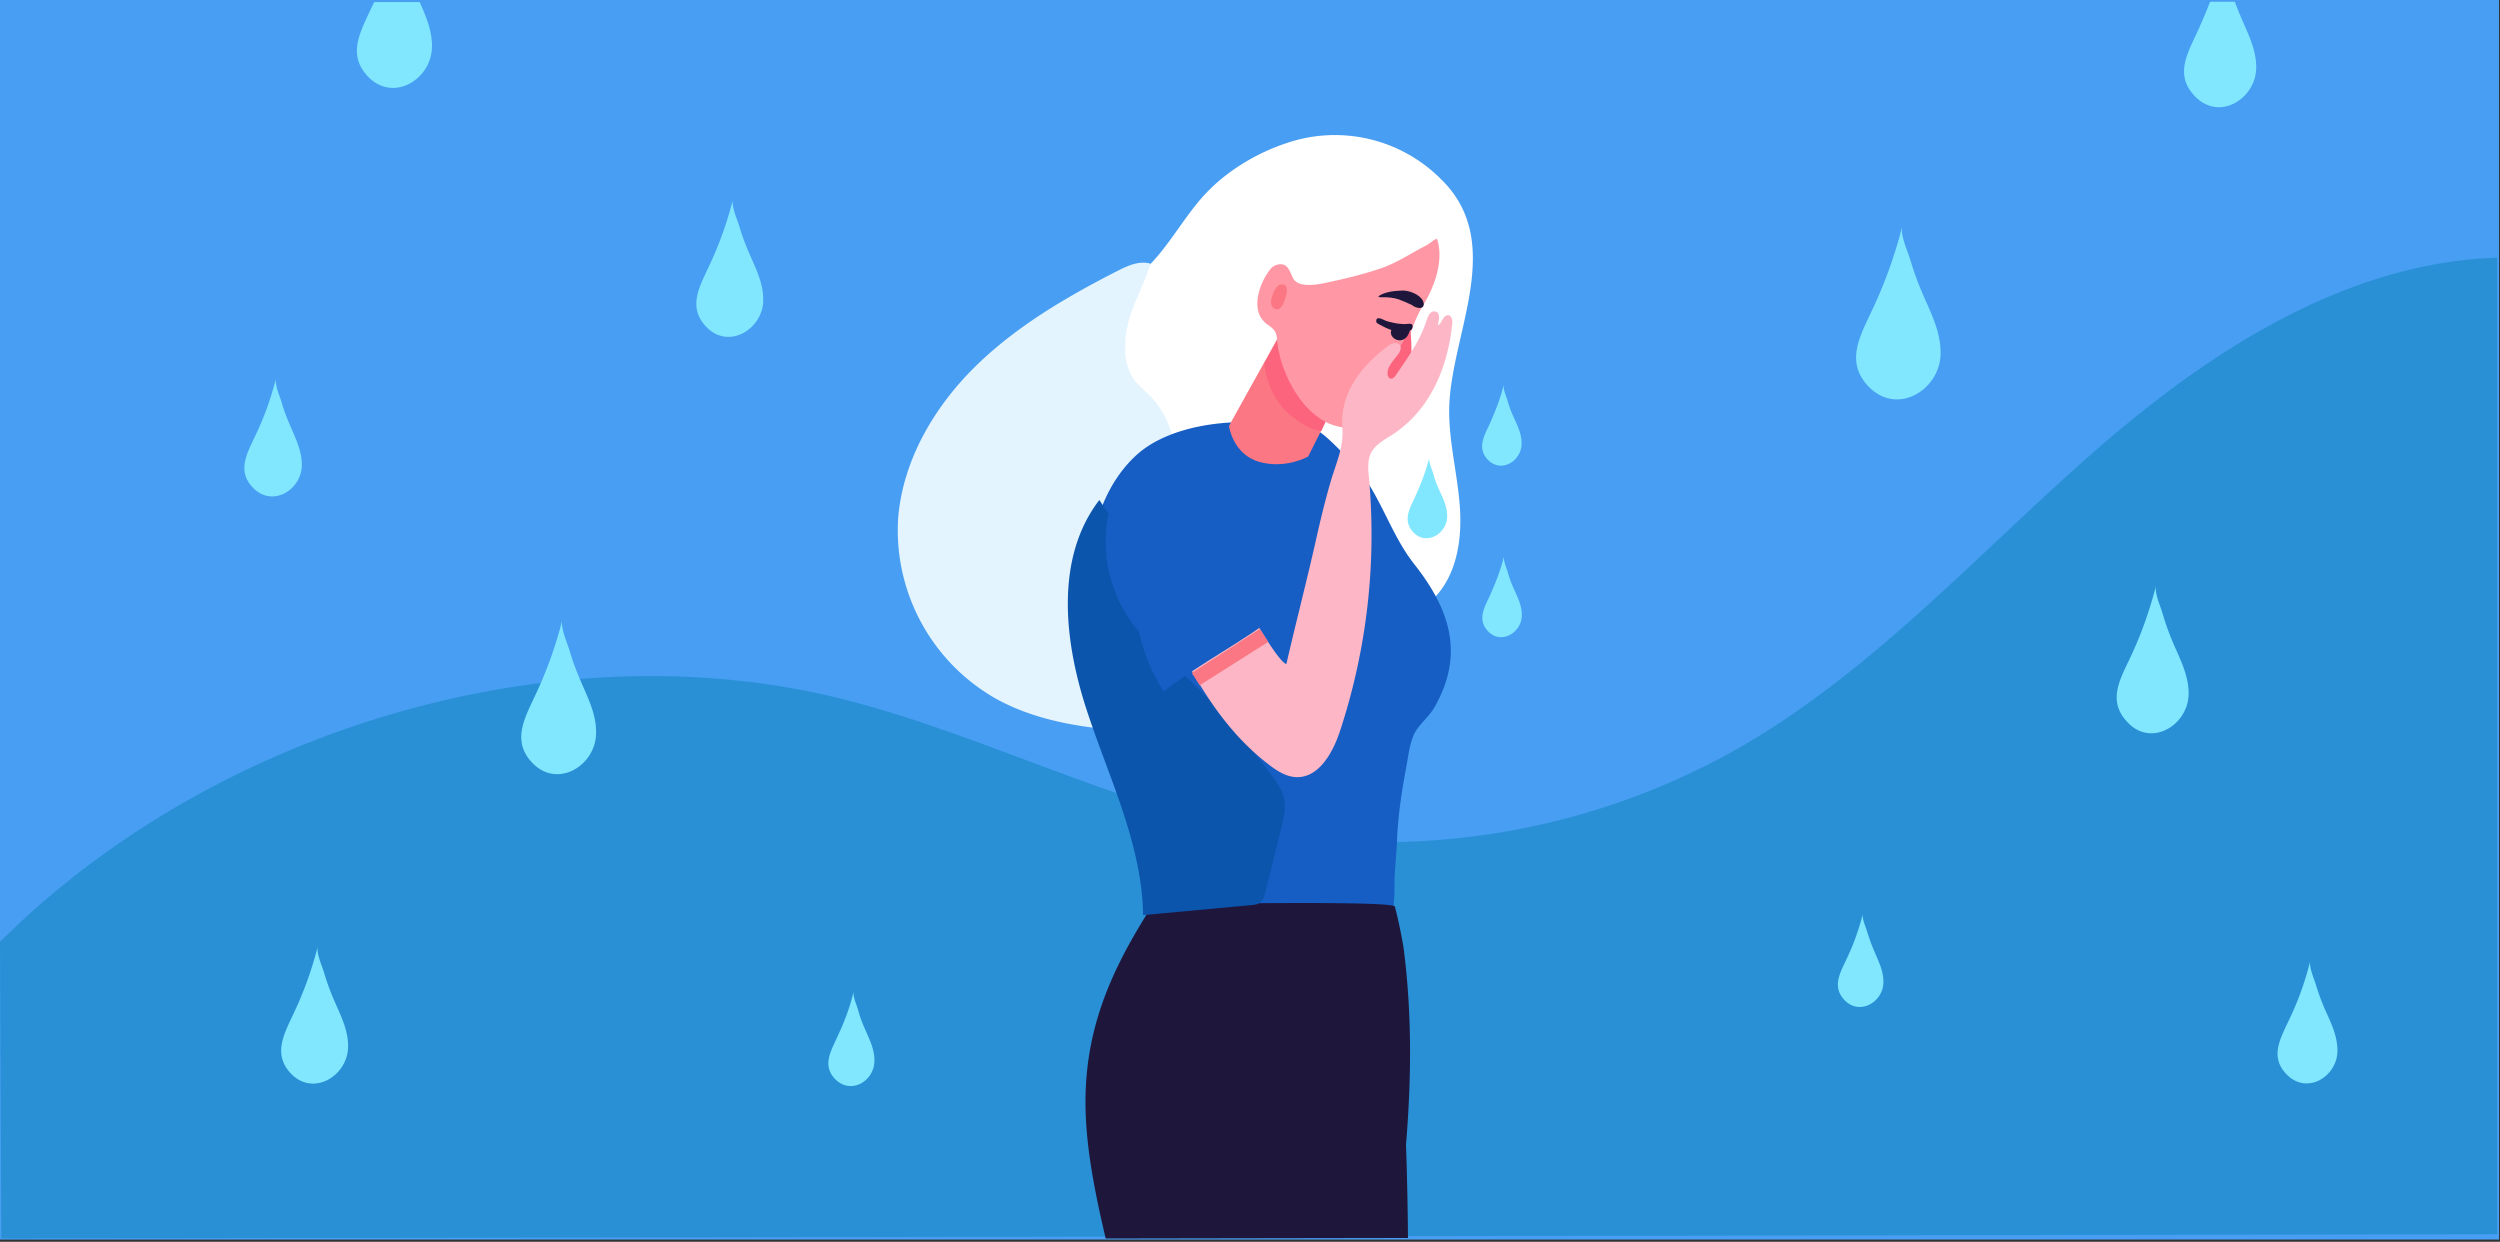 <svg xmlns="http://www.w3.org/2000/svg" xmlns:xlink="http://www.w3.org/1999/xlink" width="304" height="151" viewBox="0 0 304 151"><rect x="0" y="0" width="304" height="151" fill="#333333" stroke="none"/><defs><path id="a" d="M368 5448.73V5298h303.88v150.73z"/><path id="b" d="M368 5412.54c25.73-25.7 67.35-38.43 102.7-29.47 16.61 4.24 32.06 12.43 48.87 15.75a87.61 87.61 0 0 0 59.53-9.67c16.28-9.24 29.01-23.42 43.04-35.79 14.02-12.33 30.77-23.41 49.52-24.03v118.75l-303.5.52z"/><path id="c" d="M542.34 5370.77c2.8-2.82 3.46-7.15 3.18-11.11-.28-3.96-1.33-7.86-1.3-11.85.1-9.08 7.04-20.2-.99-28.02a18.19 18.19 0 0 0-18.69-4.42c-3.34 1.08-6.67 3.01-9.2 5.43-3.16 3.01-5.01 7.1-8.22 10.07-3.84 3.6-8.56 6.14-12.86 9.15-4.72 3.34-9.26 7.42-11.18 12.89-2.1 5.95-.68 12.83 3.03 17.95 3.7 5.13 9.45 8.56 15.57 10.22 13.68 3.72 29.41-1.78 37.75-13.23"/><path id="d" d="M504.83 5340.38a6.6 6.6 0 0 0 .84 3.44c.55.89 1.42 1.56 2.16 2.3 3.9 3.93 4.08 10.87.46 15-.37.4-.77.84-.8 1.39-.06.74.59 1.32 1.2 1.69 2.6 1.5 5.84 1.16 8.72.3 2.68-.82 6.42-3.77 9.05-3.46 2.97.33 6.73 3.99 8.65 6.01 2.4 2.52 5.75 7.77 3.15 11.27-1.51 2.05-6.49 3.1-8.77 4.08a54.4 54.4 0 0 1-28.36 4.11c-4.24-.52-8.44-1.53-12.15-3.62a23.55 23.55 0 0 1-11.77-21.8c.53-6.96 4.27-13.44 9.24-18.38 4.98-4.94 11.15-8.56 17.4-11.75 1.26-.65 2.68-1.29 4.04-.9-1.05 3.6-3.15 6.24-3.06 10.32z"/><path id="e" d="M507.54 5400.78c.13.99.44 1.88.47 2.86.06 1.32.15 2.6.25 3.93.09 1.35 1.1 2.27 2.5 2.11 1.45-.15 2.87-.6 4.32-.27 1.73.4 3.25 1.41 5.1 1.41 3.46.15 6.89.52 10.35.46 1.4-.03 2.72.5 4.1.5.87 0 1.52-.25 1.92-1.02.34-.68.78-1.63.87-2.36.22-1.39.1-2.86.19-4.27.09-1.32.21-2.67.27-4 .13-2.97.56-5.91 1.12-8.83.24-1.29.4-2.82.95-4.02.59-1.23 1.86-2.12 2.54-3.38 3.58-6.35 1.85-11.75-2.5-17.28-3.19-4.02-4.36-9.42-8.13-12.98-1.42-1.32-3.15-3.43-4.98-3.9-2.13-.52-4.47-.3-6.67-.4-4.63-.15-10.63.83-14.12 4.09-5.96 5.58-6.64 15.37-4.82 23.23a34 34 0 0 0 .93 3.28c.74 2.21 1.92 4.2 2.6 6.42a65.5 65.5 0 0 1 1.73 7.27c.46 2.43.74 4.8 1.01 7.15z"/><path id="f" d="M525.68 5334.95l-8.24 14.85s.46 3.44 3.67 4.36c3.21.92 5.96-.64 5.96-.64l4.95-9.86z"/><path id="g" d="M523.43 5339.21l-1.7 3.01s.25 3.47 2.69 5.8c2.44 2.33 4.26 2.37 4.26 2.37l1.17-2.61-5.22-7.46z"/><path id="h" d="M542.18 5327.34c-.3.21-.58.43-.9.58-1.66.86-3.2 1.9-5 2.58-2.04.73-4.29 1.29-6.4 1.75-1.1.24-3.91.95-4.63-.4-.34-.65-.55-1.54-1.26-1.69a1.59 1.59 0 0 0-1.52.58c-1.32 1.66-2.44 4.88-.64 6.48.4.37.92.61 1.2 1.07.22.37.25.8.28 1.23.46 4.45 3.9 10.53 8.68 10.47.59 0 1.17-.34 1.67-.7a8.6 8.6 0 0 0 2.4-2.96c.5-.92 1.15-1.68 1.58-2.64.44-.95.78-1.93 1.12-2.91.64-1.93 1.23-3.9 2.28-5.65 1.4-2.24 2.57-5.46 1.7-8.1-.18.06-.37.15-.56.3z"/><path id="i" d="M523.9 5335.2c.3-.47 1.26-2.9-.22-2.58-.53.09-.87 1.04-1.02 1.5-.1.37-.16.74 0 1.07.15.34.62.56.93.34.12-.1.21-.21.3-.34z"/><path id="j" d="M540.02 5335.29c.09.06.21.1.3.12.69.19 1-.24.69-.86-.4-.76-1.67-1.25-2.5-1.22-.93.03-2.14.15-2.91.7.06.12.25.12.4.12.68-.03 1.45.04 2.07.25.56.21 1.08.43 1.6.68.13.09.22.18.35.21z"/><path id="k" d="M538.66 5413.15a60.04 60.04 0 0 0-1.05-4.94c-1.05-.76-29.42-.21-29.42-.21-4.32 6.75-7.94 13.8-8.18 22.95-.16 5.5.96 11.36 2.44 17.65l36.76-.06c-.03-4.05-.12-7.89-.24-11.36.67-8.04.74-16.02-.31-24.03z"/><path id="l" d="M539.53 5338.3c.15 1.75.15 3.5-.03 5.22-.06.46-.13.98-.47 1.28-.98.96-2.38.22-2.5-.98-.03-.24-.03-.46.03-.7.06-.19.16-.37.25-.53.8-1.38 1.6-2.85 2.56-4.14"/><path id="m" d="M543.97 5360.91c.06-1.23-.5-2.3-.99-3.4a12.6 12.6 0 0 1-.74-2.06c-.15-.46-.56-1.38-.43-1.87-.4 1.72-1.08 3.4-1.82 5.03-.65 1.35-1.36 2.73-.19 4.05 1.58 1.78 4.08.28 4.17-1.75z"/><path id="n" d="M553.02 5352.08c.07-1.23-.49-2.3-.98-3.4a12.6 12.6 0 0 1-.75-2.06c-.15-.46-.55-1.39-.43-1.88-.4 1.72-1.08 3.41-1.82 5.04-.65 1.35-1.36 2.73-.19 4.05 1.61 1.78 4.08.3 4.17-1.75z"/><path id="o" d="M553.05 5372.95c.06-1.23-.5-2.3-.99-3.41a12.6 12.6 0 0 1-.74-2.06c-.15-.46-.55-1.38-.43-1.87-.4 1.72-1.08 3.4-1.82 5.03-.65 1.35-1.36 2.74-.19 4.05 1.58 1.78 4.08.28 4.17-1.74z"/><path id="p" d="M460.8 5334.64c.1-2.05-.86-3.9-1.66-5.77-.5-1.13-.93-2.3-1.27-3.46-.25-.8-.96-2.37-.74-3.17a44.5 44.5 0 0 1-3.09 8.5c-1.08 2.3-2.29 4.61-.3 6.85 2.71 3.07 6.94.52 7.07-2.95z"/><path id="q" d="M410.32 5425.46c.1-2.06-.86-3.9-1.67-5.77-.49-1.13-.92-2.3-1.26-3.47-.25-.8-.96-2.36-.74-3.16a44.5 44.5 0 0 1-3.1 8.5c-1.07 2.3-2.28 4.6-.3 6.85 2.72 3.04 6.92.49 7.07-2.95z"/><path id="r" d="M634.13 5382.56c.09-2.21-.93-4.2-1.8-6.2a31.87 31.87 0 0 1-1.36-3.75c-.24-.86-1.01-2.51-.8-3.4a48.03 48.03 0 0 1-3.3 9.11c-1.18 2.46-2.48 4.94-.31 7.34 2.87 3.34 7.41.61 7.57-3.1z"/><path id="s" d="M603.97 5341.15c.1-2.6-1.08-4.91-2.1-7.24a37.34 37.34 0 0 1-1.6-4.4c-.31-1-1.21-2.94-.96-3.98a56.07 56.07 0 0 1-3.9 10.68c-1.35 2.88-2.87 5.8-.37 8.6 3.46 3.9 8.78.7 8.93-3.66z"/><path id="t" d="M597.02 5417.55c.06-1.42-.59-2.64-1.11-3.9-.34-.77-.62-1.57-.87-2.37-.15-.55-.65-1.6-.52-2.14a29.77 29.77 0 0 1-2.1 5.74c-.75 1.56-1.55 3.13-.22 4.63 1.85 2.09 4.73.37 4.82-1.96z"/><path id="u" d="M652.23 5425.92c.06-1.84-.75-3.47-1.49-5.12a26.55 26.55 0 0 1-1.14-3.1c-.22-.7-.83-2.09-.68-2.83a36.6 36.6 0 0 1-2.75 7.52c-.96 2.06-2.04 4.09-.28 6.08 2.47 2.8 6.21.55 6.34-2.55z"/><path id="v" d="M474.33 5427.12c.07-1.42-.58-2.68-1.14-3.96-.34-.77-.65-1.57-.86-2.4-.16-.55-.65-1.62-.53-2.18-.46 2-1.23 3.96-2.13 5.83-.74 1.57-1.58 3.17-.22 4.7 1.92 2.12 4.8.4 4.88-2z"/><path id="w" d="M440.48 5387.3c.1-2.3-.96-4.38-1.85-6.44a34.56 34.56 0 0 1-1.42-3.9c-.28-.88-1.05-2.63-.84-3.55a50.14 50.14 0 0 1-3.46 9.51c-1.2 2.58-2.56 5.16-.34 7.67 3.03 3.44 7.76.62 7.91-3.28z"/><path id="x" d="M404.7 5354.69c.06-1.78-.74-3.35-1.42-4.95-.43-.98-.8-1.96-1.08-2.97-.22-.68-.8-2.03-.65-2.73a36.71 36.71 0 0 1-2.66 7.27c-.93 1.96-1.98 3.96-.25 5.86 2.32 2.64 5.94.5 6.06-2.48z"/><path id="y" d="M635.05 5302.2c-1.17 2.46-2.47 4.95-.3 7.34 2.93 3.32 7.44.59 7.6-3.13.09-2.2-.93-4.2-1.8-6.2-.27-.64-.55-1.32-.8-2h-3a77.5 77.5 0 0 1-1.7 4z"/><path id="z" d="M412.92 5299.47c-1.2 2.58-2.56 5.16-.33 7.68 3.05 3.43 7.78.61 7.93-3.29.1-2-.7-3.83-1.48-5.61h-5.53c-.21.4-.4.8-.59 1.22z"/><path id="A" d="M502.8 5360.48a16.8 16.8 0 0 0 2.62 12.93c2.07 2.97 5 5.18 7.63 7.67 3.46 3.25 6.36 7.03 9.27 10.77.77 1.01 1.57 2.06 1.82 3.32.25 1.16-.06 2.39-.34 3.56-.65 2.57-1.26 5.15-1.91 7.73-.13.5-.28 1.04-.68 1.32-.31.21-.68.24-1.05.28l-13.16 1.22c-.13-8.77-4.27-16.9-6.96-25.26-2.68-8.34-3.7-18.26 1.64-25.22l1.92 2.85"/><path id="B" d="M522.35 5391.02c.96.74 2.04 1.42 3.24 1.48 2.75.12 4.45-2.92 5.32-5.5a76.33 76.33 0 0 0 3.55-30.96c-.1-.99-.18-2.06.25-2.95.5-1.01 1.6-1.6 2.56-2.21 4.64-2.98 6.77-8.2 7.32-13.47.07-.43-.06-1.05-.49-1.08-.68-.03-.71 1.02-1.27 1.23.1-.5.44-1.53-.34-1.69-.52-.09-.83.52-.99 1.02-.8 2.54-2.28 4.54-3.76 6.72-.16.24-.38.49-.65.43-.25-.07-.37-.37-.37-.62 0-.95.86-1.69 1.39-2.48.15-.25.3-.59.18-.86-.12-.28-.5-.4-.8-.34-.31.06-.59.25-.84.43-1.57 1.2-3 2.6-4.01 4.27a9.28 9.28 0 0 0-1.42 5.61c.21 2.33-.78 4.3-1.42 6.54-.68 2.33-1.24 4.66-1.77 7.03-1.08 4.82-2.5 10.3-3.61 15.13-.9-.25-3.74-5.16-3.74-5.16l-1.51-6.1s-1.52-3.32-2.75-4.6c-1.24-1.33-3.03-2.25-4.82-1.97-1.6.24-3 1.47-3.58 2.97-1.73 4.4 2.28 10.78 4.26 14.49 2.53 4.79 5.71 9.33 10.07 12.64z"/><path id="C" d="M506.8 5362.57c-.7.92-.86 2.15-.92 3.32-.28 5.92.43 11.17 3.62 16.2 4.41-3.44 9.67-6.07 14.08-9.51.22-.19.47-.37.5-.65.03-.21-.06-.43-.16-.61-.58-1.2-1.17-2.36-1.73-3.56-.99-2.06-2-4.11-3.49-5.9-1.45-1.74-3.43-3.22-5.68-3.61-2.26-.4-4.82.4-6.06 2.3"/><path id="D" d="M521.2 5374.48l1.02 1.57-8.34 5.28-.96-1.5z"/><path id="E" d="M535.41 5336.8c.03-.04.03-.07.07-.07.06-.03.12-.03.18-.03.4.03.74.31 1.14.4.87.22 1.55.37 2.44.28.1 0 .19-.03.28 0 .1 0 .19.06.22.12s.03.12.03.15c.06.46-.37.62-.77.68-1.18.18-2.32-.34-3.3-.89-.13-.06-.29-.15-.35-.3 0-.1 0-.25.06-.34z"/><path id="F" d="M539.46 5338.18c-.15.46-.4.95-.86 1.13-.56.25-1.33-.12-1.46-.73-.06-.28.07-.65.34-.68"/></defs><use fill="#479ef2" xlink:href="#a" transform="translate(-368 -5298)"/><use fill="#2990d6" xlink:href="#b" transform="translate(-368 -5298)"/><use fill="#fff" xlink:href="#c" transform="translate(-368 -5298)"/><use fill="#e3f4ff" xlink:href="#d" transform="translate(-368 -5298)"/><use fill="#165dc4" xlink:href="#e" transform="translate(-368 -5298)"/><use fill="#fa7783" xlink:href="#f" transform="translate(-368 -5298)"/><use fill="#fc637d" xlink:href="#g" transform="translate(-368 -5298)"/><use fill="#ff97a4" xlink:href="#h" transform="translate(-368 -5298)"/><use fill="#fa7783" xlink:href="#i" transform="translate(-368 -5298)"/><use fill="#1e173b" xlink:href="#j" transform="translate(-368 -5298)"/><use fill="#1e173b" xlink:href="#k" transform="translate(-368 -5298)"/><use fill="#fc637d" xlink:href="#l" transform="translate(-368 -5298)"/><use fill="#80e7ff" xlink:href="#m" transform="translate(-368 -5298)"/><use fill="#80e7ff" xlink:href="#n" transform="translate(-368 -5298)"/><use fill="#80e7ff" xlink:href="#o" transform="translate(-368 -5298)"/><use fill="#80e7ff" xlink:href="#p" transform="translate(-368 -5298)"/><use fill="#80e7ff" xlink:href="#q" transform="translate(-368 -5298)"/><use fill="#80e7ff" xlink:href="#r" transform="translate(-368 -5298)"/><use fill="#80e7ff" xlink:href="#s" transform="translate(-368 -5298)"/><use fill="#80e7ff" xlink:href="#t" transform="translate(-368 -5298)"/><use fill="#80e7ff" xlink:href="#u" transform="translate(-368 -5298)"/><use fill="#80e7ff" xlink:href="#v" transform="translate(-368 -5298)"/><use fill="#80e7ff" xlink:href="#w" transform="translate(-368 -5298)"/><use fill="#80e7ff" xlink:href="#x" transform="translate(-368 -5298)"/><use fill="#80e7ff" xlink:href="#y" transform="translate(-368 -5298)"/><use fill="#80e7ff" xlink:href="#z" transform="translate(-368 -5298)"/><use fill="#0c55ad" xlink:href="#A" transform="translate(-368 -5298)"/><use fill="#fcb6c5" xlink:href="#B" transform="translate(-368 -5298)"/><use fill="#165dc4" xlink:href="#C" transform="translate(-368 -5298)"/><use fill="#fa7783" xlink:href="#D" transform="translate(-368 -5298)"/><g transform="translate(-368 -5298)"><use fill="#1e173b" xlink:href="#E"/></g><g transform="translate(-368 -5298)"><use fill="#1e173b" xlink:href="#F"/></g></svg>